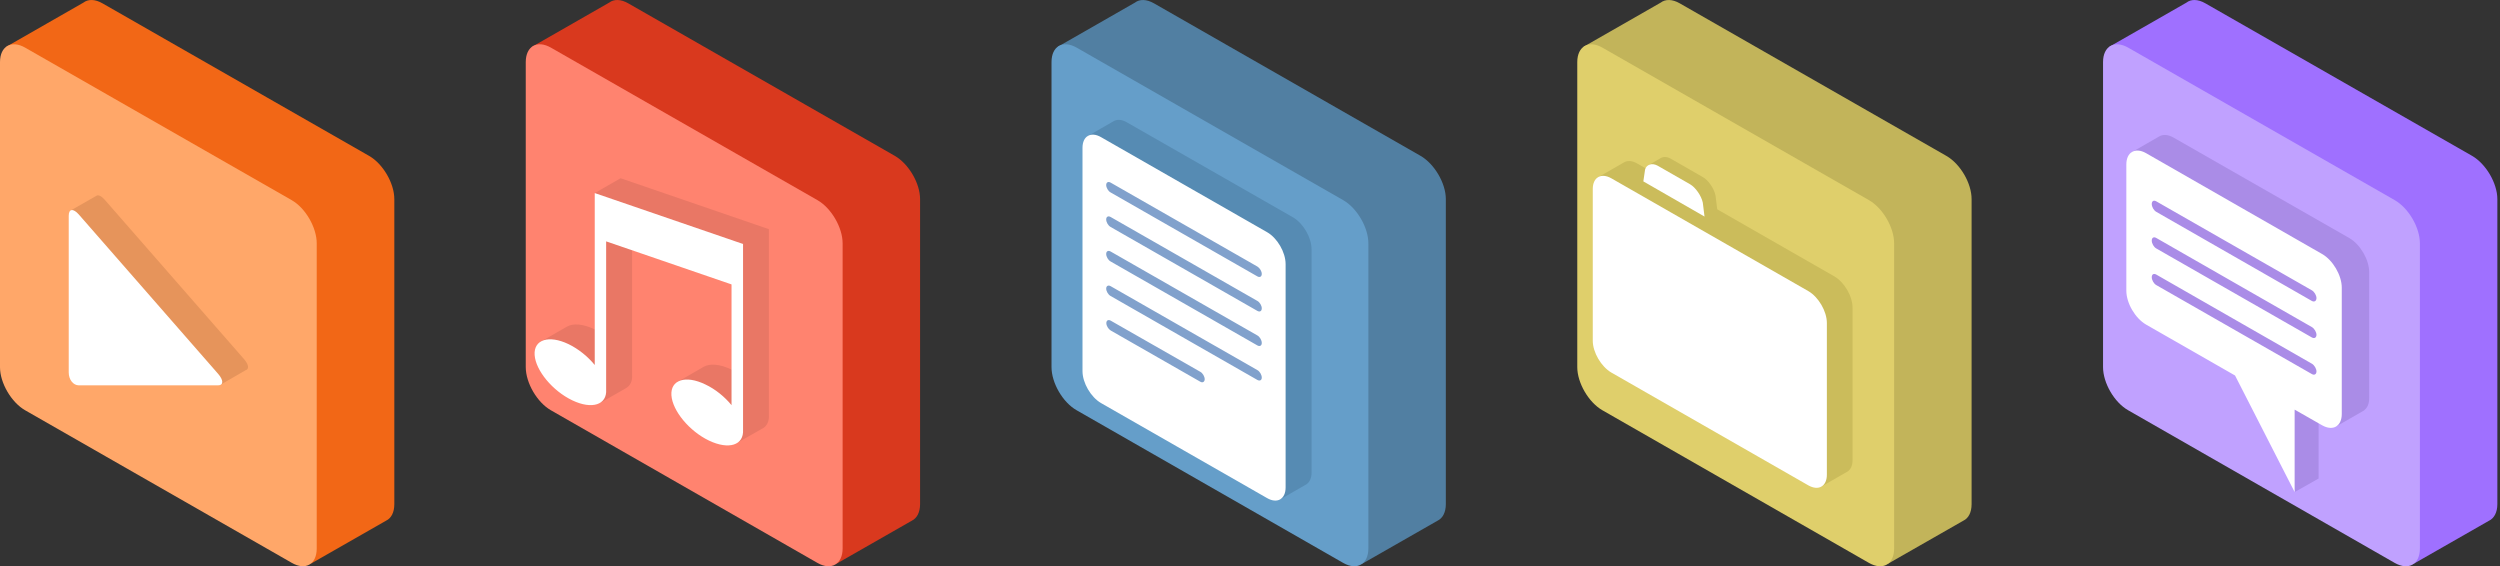 <svg width="287" height="65" viewBox="0 0 287 65" fill="none" xmlns="http://www.w3.org/2000/svg">
<rect x="0" y="0" width="287" height="65" fill="#333333" stroke="none"/>
<g clip-path="url(#clip0)">
<path d="M45.268 57.873V22.857C45.268 21.034 43.96 18.804 42.38 17.9L11.78 0.392C10.899 -0.121 10.108 -0.106 9.576 0.301L0.729 5.364L8.892 19.241V37.065C8.892 38.888 10.184 41.118 11.78 42.022L27.665 51.108L35.676 64.714L44.325 59.772C44.903 59.5 45.268 58.837 45.268 57.873Z" fill="#F26716"/>
<path d="M36.36 62.966C36.36 64.789 35.068 65.527 33.487 64.608L2.888 47.1C1.307 46.196 0 43.966 0 42.158V7.127C0 5.304 1.307 4.565 2.888 5.469L33.487 22.978C35.068 23.882 36.36 26.112 36.36 27.935V62.966Z" fill="#FFA769"/>
<path d="M28.365 42.414C28.593 42.203 28.471 41.751 28 41.209L12.009 22.917C11.629 22.495 11.31 22.345 11.082 22.465L11.067 22.48C11.051 22.48 11.051 22.48 11.036 22.495L8.133 24.153L10.838 29.215V41.058C10.838 41.872 11.355 42.535 11.994 42.535H21.798L25.294 44.177L28.243 42.474C28.304 42.459 28.335 42.444 28.365 42.414Z" fill="#E6945B"/>
<path d="M9.045 44.237C8.406 44.237 7.89 43.575 7.89 42.761V24.771C7.89 23.957 8.406 23.897 9.045 24.62L25.036 42.911C25.674 43.635 25.674 44.237 25.036 44.237H9.045Z" fill="white"/>
</g>
<g clip-path="url(#clip1)">
<path d="M105.625 57.873V22.857C105.625 21.034 104.318 18.819 102.737 17.9L72.138 0.392C71.256 -0.121 70.466 -0.106 69.934 0.301L61.087 5.364L69.25 19.241V37.065C69.25 38.873 70.542 41.103 72.138 42.022L88.023 51.108L96.034 64.714L104.683 59.772C105.245 59.5 105.625 58.837 105.625 57.873Z" fill="#D9391E"/>
<path d="M96.733 62.966C96.733 64.774 95.426 65.527 93.845 64.623L63.246 47.1C61.665 46.196 60.357 43.966 60.357 42.143V7.127C60.357 5.303 61.665 4.565 63.246 5.469L93.845 22.977C95.426 23.881 96.733 26.111 96.733 27.934V62.966Z" fill="#FF836F"/>
<path d="M88.267 47.627V26.307L71.242 20.461L68.278 22.164L71.242 25.373V25.825H68.962V38.21C68.734 38.075 68.49 37.924 68.247 37.804C66.94 37.171 65.8 37.095 65.101 37.487L62.06 39.235L69.022 46.181L71.774 44.614L71.789 44.599L71.85 44.569C72.352 44.282 72.625 43.755 72.564 43.017V26.006L84.74 30.195V42.866C84.482 42.7 84.223 42.55 83.95 42.414C82.627 41.781 81.487 41.706 80.773 42.113L77.717 43.876L84.786 50.746L87.659 49.119C88.084 48.818 88.312 48.321 88.267 47.627Z" fill="#E97765"/>
<path d="M85.302 49.33V28.01L68.277 22.164V41.902C67.487 40.938 66.423 40.064 65.267 39.506C63.003 38.421 61.255 38.979 61.376 40.757C61.498 42.535 63.428 44.87 65.693 45.955C67.958 47.04 69.706 46.482 69.585 44.704V27.709L83.98 32.651V46.512C83.189 45.548 82.125 44.674 80.97 44.132C78.705 43.032 76.957 43.605 77.079 45.382C77.2 47.16 79.131 49.496 81.395 50.581C83.676 51.665 85.409 51.108 85.302 49.33Z" fill="white"/>
</g>
<g clip-path="url(#clip2)">
<path d="M165.982 57.873V22.857C165.982 21.034 164.674 18.819 163.093 17.9L132.494 0.392C131.597 -0.12 130.822 -0.105 130.29 0.302L121.443 5.364L129.606 19.226V37.066C129.606 38.889 130.898 41.119 132.494 42.023L148.379 51.108L156.39 64.714L165.039 59.772C165.602 59.501 165.982 58.838 165.982 57.873Z" fill="#517FA2"/>
<path d="M157.089 62.966C157.089 64.774 155.782 65.527 154.201 64.623L123.602 47.1C122.006 46.196 120.714 43.966 120.714 42.143V7.127C120.714 5.304 122.006 4.565 123.602 5.469L154.201 22.978C155.782 23.882 157.089 26.112 157.089 27.935V62.966Z" fill="#659EC9"/>
<path d="M150.568 54.257V28.613C150.568 27.272 149.61 25.63 148.439 24.951L129.363 14.043C128.77 13.696 128.222 13.681 127.827 13.922L124.787 15.67L125.942 41.013C125.942 41.013 130.047 45.458 131.217 46.136L145.217 53.639L146.995 57.316L149.899 55.644C149.914 55.628 149.944 55.613 149.975 55.598L150.036 55.568V55.553C150.355 55.312 150.568 54.875 150.568 54.257Z" fill="#568BB3"/>
<path d="M145.582 49.24L126.717 38.437L126.565 19.874L145.43 30.677L145.582 49.24Z" fill="#81A1CC"/>
<path d="M145.46 26.654L126.399 15.745C125.228 15.068 124.271 15.625 124.271 16.966V42.61C124.271 43.951 125.228 45.594 126.399 46.272L145.46 57.18C146.631 57.858 147.588 57.301 147.588 55.96V30.316C147.588 28.959 146.631 27.317 145.46 26.654ZM137.784 43.816L127.508 37.94C127.235 37.774 127.007 37.397 127.007 37.096C127.007 36.779 127.235 36.659 127.508 36.809L137.799 42.686C138.073 42.836 138.301 43.228 138.301 43.544C138.286 43.846 138.058 43.981 137.784 43.816ZM144.351 43.62L127.493 33.977C127.219 33.826 126.991 33.434 126.991 33.133C126.991 32.832 127.219 32.696 127.493 32.847L144.351 42.49C144.624 42.641 144.852 43.032 144.852 43.349C144.852 43.65 144.624 43.77 144.351 43.62ZM144.351 39.657L127.493 30.014C127.219 29.863 126.991 29.472 126.991 29.155C126.991 28.839 127.219 28.718 127.493 28.869L144.351 38.512C144.624 38.663 144.852 39.054 144.852 39.371C144.852 39.687 144.624 39.808 144.351 39.657ZM144.351 35.694L127.493 26.052C127.219 25.901 126.991 25.509 126.991 25.193C126.991 24.876 127.219 24.756 127.493 24.906L144.351 34.549C144.624 34.7 144.852 35.092 144.852 35.393C144.852 35.725 144.624 35.845 144.351 35.694ZM144.351 31.732L127.493 22.089C127.219 21.938 126.991 21.546 126.991 21.245C126.991 20.929 127.219 20.808 127.493 20.959L144.351 30.602C144.624 30.767 144.852 31.144 144.852 31.445C144.852 31.762 144.624 31.883 144.351 31.732Z" fill="white"/>
</g>
<g clip-path="url(#clip3)">
<path d="M226.339 57.873V22.857C226.339 21.034 225.047 18.819 223.451 17.9L192.852 0.392C191.97 -0.12 191.18 -0.105 190.648 0.302L181.801 5.364L189.964 19.226V37.066C189.964 38.874 191.256 41.103 192.852 42.023L208.737 51.108L216.747 64.714L225.397 59.772C225.974 59.501 226.339 58.838 226.339 57.873Z" fill="#C2B45A"/>
<path d="M217.447 62.966C217.447 64.789 216.155 65.527 214.559 64.623L183.959 47.1C182.379 46.196 181.071 43.966 181.071 42.143V7.127C181.071 5.319 182.379 4.565 183.959 5.47L214.559 22.978C216.139 23.882 217.447 26.112 217.447 27.935V62.966Z" fill="#DFCF6B"/>
<path d="M210.561 31.716L187.958 18.774C187.365 18.427 186.833 18.412 186.438 18.638L183.397 20.386L185.814 23.731V37.427C185.814 38.768 186.772 40.41 187.942 41.088L205.819 51.319L209.102 55.854L212.036 54.167C212.051 54.167 212.066 54.152 212.066 54.152L212.096 54.137C212.461 53.895 212.674 53.444 212.674 52.811V35.378C212.689 34.022 211.732 32.38 210.561 31.716Z" fill="#CBBC5B"/>
<path d="M209.725 54.498C209.725 55.839 208.767 56.382 207.596 55.719L184.993 42.776C183.822 42.098 182.85 40.456 182.85 39.115V21.697C182.85 20.356 183.807 19.798 184.993 20.476L207.596 33.419C208.767 34.097 209.725 35.739 209.725 37.081V54.498Z" fill="white"/>
<path d="M197.138 24.032L196.94 22.435C196.773 21.637 196.12 20.687 195.481 20.326L191.772 18.201C191.377 17.975 190.951 17.975 190.663 18.141L189.173 19L190.13 19.844L190.1 19.994L190.617 20.296L195.679 24.846L197.138 24.032Z" fill="#CBBC5B"/>
<path d="M195.679 24.861L195.481 23.264C195.314 22.465 194.645 21.516 194.022 21.154L190.313 19.03C189.675 18.669 189.021 18.864 188.854 19.467L188.656 20.823L195.679 24.861Z" fill="white"/>
</g>
<g clip-path="url(#clip4)">
<path d="M286.696 57.873V22.857C286.696 21.034 285.389 18.819 283.808 17.9L253.194 0.392C252.312 -0.121 251.522 -0.106 251.005 0.301L242.158 5.364L250.321 19.226V37.065C250.321 38.888 251.613 41.118 253.209 42.022L269.094 51.108L277.105 64.714L285.754 59.772C286.316 59.5 286.696 58.837 286.696 57.873Z" fill="#9F70FF"/>
<path d="M277.804 62.966C277.804 64.789 276.512 65.527 274.916 64.623L244.317 47.1C242.721 46.196 241.429 43.966 241.429 42.143V7.127C241.429 5.319 242.721 4.565 244.317 5.469L274.916 22.977C276.497 23.881 277.804 26.111 277.804 27.934V62.966Z" fill="#C0A1FF"/>
<path d="M271.982 45.729V31.234C271.982 29.818 270.963 28.07 269.732 27.347L249.515 15.79C248.877 15.429 248.299 15.414 247.889 15.655L244.666 17.508L245.897 31.671C245.897 31.671 250.245 36.387 251.491 37.095L259.608 41.45L263.454 56.472L266.175 54.935V44.975L266.327 45.051L268.227 48.938L271.298 47.175C271.328 47.16 271.359 47.145 271.374 47.13L271.435 47.085V47.07C271.754 46.829 271.982 46.377 271.982 45.729Z" fill="#AA8CE7"/>
<path d="M266.707 45.593L246.702 34.157L246.535 21.983L266.539 33.419L266.707 45.593Z" fill="#AA8CE7"/>
<path d="M266.57 29.155L246.368 17.583C245.122 16.875 244.104 17.463 244.104 18.879V33.374C244.104 34.805 245.122 36.538 246.368 37.261L256.583 43.107L263.424 56.487V47.025L266.57 48.818C267.817 49.526 268.835 48.953 268.835 47.522V33.027C268.835 31.611 267.817 29.863 266.57 29.155ZM265.4 42.941L247.539 32.726C247.25 32.56 247.022 32.153 247.022 31.822C247.022 31.49 247.25 31.355 247.539 31.52L265.4 41.751C265.689 41.917 265.932 42.324 265.932 42.655C265.917 42.972 265.689 43.107 265.4 42.941ZM265.4 38.738L247.539 28.522C247.25 28.356 247.022 27.95 247.022 27.618C247.022 27.287 247.25 27.151 247.539 27.317L265.4 37.547C265.689 37.713 265.932 38.12 265.932 38.451C265.917 38.768 265.689 38.903 265.4 38.738ZM265.4 34.549L247.539 24.318C247.25 24.153 247.022 23.746 247.022 23.414C247.022 23.083 247.25 22.947 247.539 23.113L265.4 33.328C265.689 33.494 265.932 33.901 265.932 34.233C265.917 34.564 265.689 34.7 265.4 34.549Z" fill="white"/>
</g>
<defs>
<clipPath id="clip0">
<rect width="45.268" height="65" fill="white"/>
</clipPath>
<clipPath id="clip1">
<rect width="45.268" height="65" fill="white" transform="translate(60.357)"/>
</clipPath>
<clipPath id="clip2">
<rect width="45.268" height="65" fill="white" transform="translate(120.714)"/>
</clipPath>
<clipPath id="clip3">
<rect width="45.268" height="65" fill="white" transform="translate(181.071)"/>
</clipPath>
<clipPath id="clip4">
<rect width="45.268" height="65" fill="white" transform="translate(241.429)"/>
</clipPath>
</defs>
</svg>
